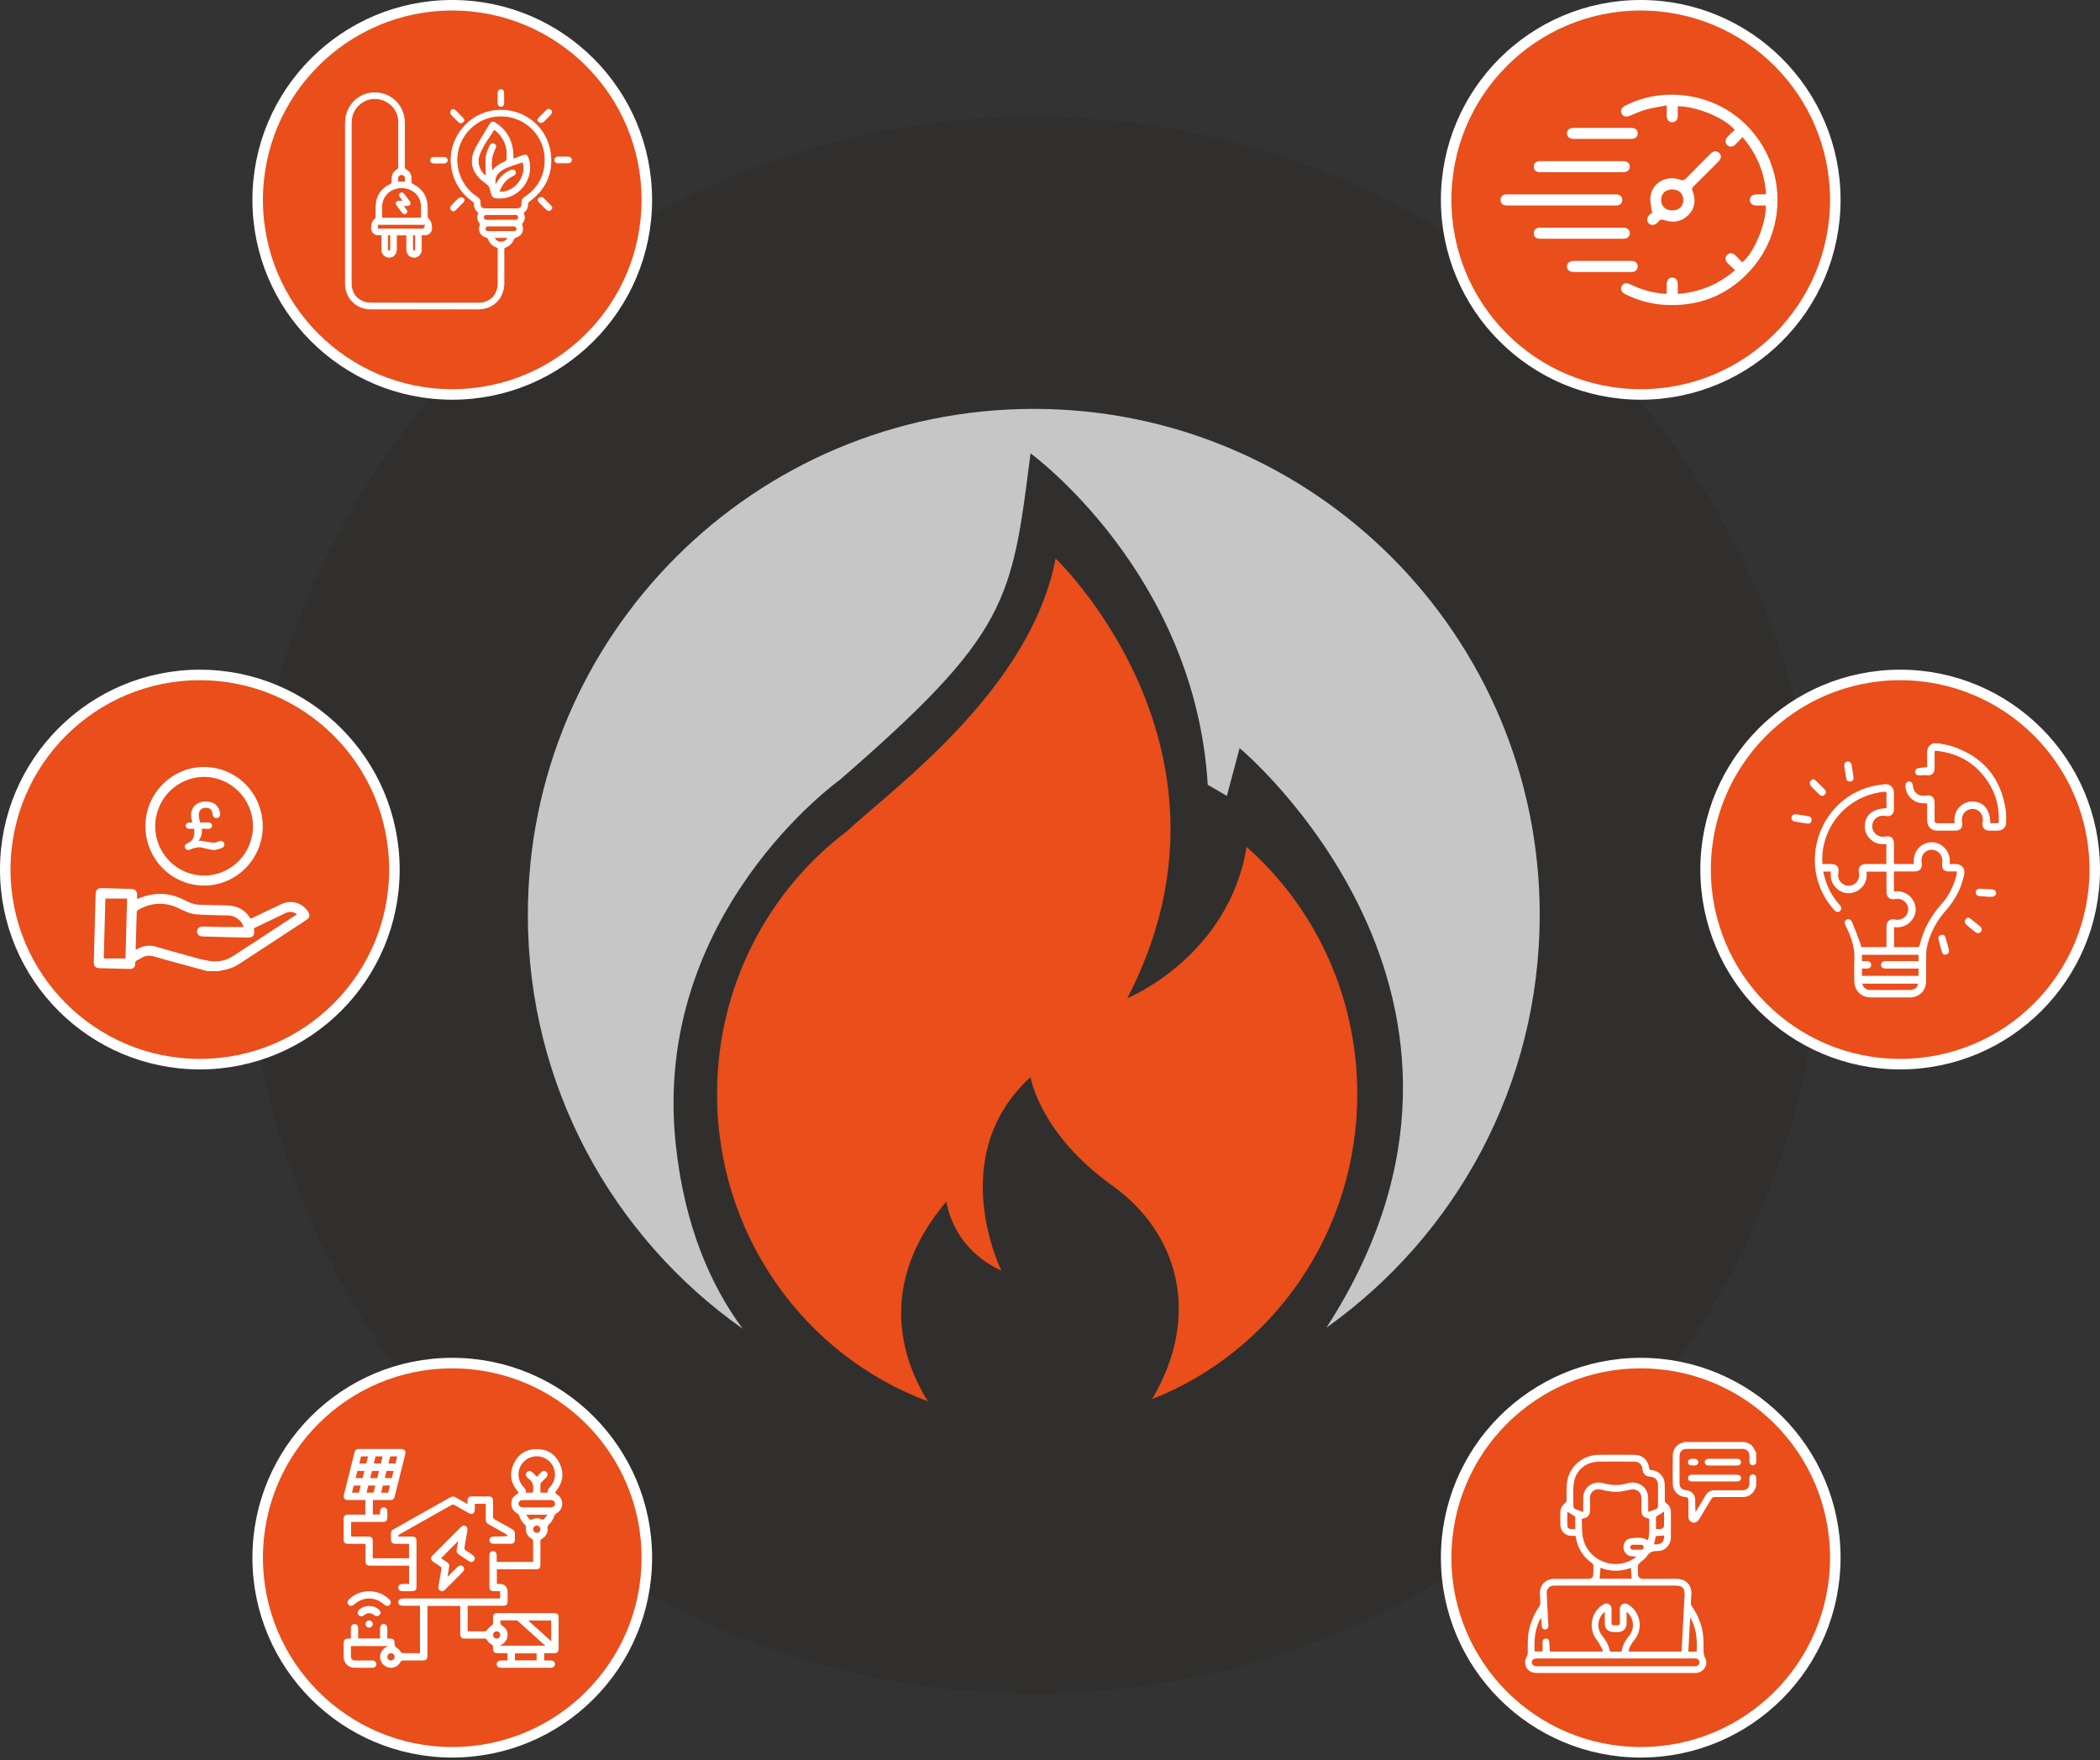 <?xml version="1.0" encoding="UTF-8"?>
<svg xmlns="http://www.w3.org/2000/svg" width="599" height="502" viewBox="0 0 599 502" fill="none">
  <rect x="0" y="0" width="599" height="502" fill="#333333" stroke="none"/>
  <path d="M519.75 258.132C519.75 333.848 482.312 400.845 424.952 441.595C388.219 467.667 343.336 483.002 294.87 483.002C246.404 483.002 202.1 467.86 165.502 442.087C107.737 401.385 70 334.167 70 258.132C70 133.94 170.678 33.262 294.87 33.262C419.062 33.262 519.759 133.94 519.759 258.132H519.75Z" fill="#302F2E"></path>
  <path d="M294.871 116.616C215.176 116.616 150.564 181.228 150.564 260.922C150.564 309.716 174.783 352.852 211.854 378.973C202.989 367.018 195.206 350.003 192.715 326.065C185.897 260.623 239.52 222.451 239.52 222.451C287.696 180.648 288.604 171.561 293.944 129.295C293.944 129.295 340.855 163.382 344.495 223.822L349.951 226.999L353.582 213.364C353.582 213.364 439.186 284.561 378.351 378.654C415.161 352.504 439.186 309.514 439.186 260.922C439.186 181.228 374.575 116.616 294.871 116.616Z" fill="#C6C6C6"></path>
  <path d="M355.581 241.542C350.406 272.993 321.542 284.706 321.542 284.706C332.435 263.723 335.09 244.178 333.42 227.057C331.45 206.692 323.368 189.745 315.787 177.896C308.197 166.048 301.1 159.288 301.1 159.288C293.944 196.552 255.28 224.402 241.635 237.013H241.655C219.145 253.979 204.535 281.259 204.535 312.024C204.535 352.321 229.584 386.64 264.647 399.647C257.897 388.832 249.438 366.873 269.967 342.645C269.967 342.645 271.329 355.826 285.649 362.412C285.649 362.412 269.291 329.696 293.944 307.206C293.944 307.206 296.552 323.332 317.226 338.106C335.931 351.461 342.922 374.849 328.621 399.039C362.853 385.587 387.148 351.703 387.148 312.024C387.148 283.866 374.914 258.624 355.581 241.542Z" fill="#E94E1B"></path>
  <circle cx="54" cy="54" r="55.5" transform="matrix(-1 0 0 1 183 3)" fill="#E94E1B" stroke="white" stroke-width="3"></circle>
  <path d="M108.878 66.988C108.449 66.988 108.138 66.999 107.826 66.986C106.97 66.954 106.285 66.449 106.052 65.692C105.801 64.874 106.061 63.052 106.808 62.582C107.151 62.367 107.218 62.129 107.225 61.768C107.249 60.381 107.165 58.974 107.378 57.616C107.748 55.269 109.162 53.602 111.296 52.584C111.716 52.384 111.869 52.174 111.823 51.739C111.79 51.429 111.809 51.112 111.819 50.798C111.854 49.726 112.35 48.939 113.264 48.377C113.462 48.255 113.684 47.969 113.686 47.759C113.708 43.37 113.741 38.979 113.682 34.589C113.636 31.068 110.664 28.218 107.066 28.118C103.578 28.02 100.497 30.803 100.234 34.293C100.209 34.605 100.191 34.92 100.191 35.232C100.189 50.373 100.191 65.515 100.185 80.654C100.185 83.077 101.167 84.921 103.39 85.939C104.136 86.28 105.031 86.428 105.859 86.432C116.048 86.465 126.237 86.463 136.428 86.447C139.79 86.442 142.054 84.129 142.063 80.766C142.071 77.586 142.057 74.405 142.073 71.225C142.075 70.811 141.983 70.601 141.558 70.452C140.44 70.055 139.712 69.239 139.264 68.146C139.183 67.948 138.948 67.736 138.741 67.679C137.065 67.213 136.361 65.857 136.947 64.201C137 64.049 136.993 63.794 136.9 63.686C136.122 62.778 136.08 61.793 136.563 60.707C135.659 60.02 135.254 59.105 135.283 57.971C135.288 57.791 135.056 57.557 134.877 57.43C131.436 55.002 129.415 51.696 128.788 47.546C127.694 40.308 132.781 33.143 140.003 31.707C148.293 30.059 156.131 35.65 157.046 44.05C157.643 49.54 155.548 53.986 151.11 57.294C150.723 57.581 150.483 57.829 150.504 58.361C150.543 59.35 150.011 60.097 149.267 60.721C149.763 61.818 149.693 62.82 148.882 63.734C148.796 63.832 148.84 64.103 148.899 64.266C149.457 65.818 148.718 67.223 147.139 67.667C146.898 67.734 146.626 67.982 146.526 68.213C146.071 69.281 145.355 70.076 144.256 70.452C143.816 70.601 143.748 70.834 143.75 71.235C143.762 74.393 143.767 77.551 143.754 80.71C143.74 84.112 141.854 86.833 138.808 87.772C138.05 88.004 137.227 88.13 136.435 88.131C126.224 88.156 116.012 88.156 105.799 88.142C101.606 88.135 98.522 85.02 98.52 80.815C98.515 65.539 98.513 50.263 98.52 34.987C98.522 30.565 101.816 26.88 106.087 26.484C110.516 26.072 114.407 29 115.246 33.401C115.366 34.033 115.385 34.693 115.387 35.34C115.399 39.371 115.399 43.404 115.385 47.435C115.385 47.917 115.463 48.236 115.95 48.493C116.828 48.956 117.225 49.779 117.283 50.759C117.304 51.093 117.316 51.432 117.288 51.766C117.256 52.171 117.386 52.381 117.781 52.575C120.427 53.883 121.803 56.035 121.891 58.99C121.919 59.93 121.869 60.872 121.914 61.811C121.926 62.064 122.096 62.382 122.298 62.542C122.995 63.099 123.301 64.879 123.052 65.676C122.804 66.47 122.122 66.962 121.221 66.988C120.913 66.997 120.603 66.988 120.207 66.988C120.207 67.691 120.207 68.333 120.207 68.977C120.207 69.716 120.223 70.456 120.202 71.195C120.166 72.48 119.238 73.42 118.06 73.387C116.894 73.354 116.016 72.423 115.998 71.171C115.985 70.029 115.995 68.886 115.995 67.744C115.995 67.524 115.995 67.303 115.995 67.036H113.097C113.097 68.409 113.107 69.747 113.093 71.087C113.081 72.189 112.539 72.989 111.649 73.277C110.268 73.723 108.918 72.729 108.885 71.214C108.859 70.05 108.88 68.884 108.878 67.72C108.878 67.501 108.878 67.283 108.878 66.988ZM142.91 59.526C144.32 59.526 145.73 59.526 147.143 59.526C148.477 59.526 148.899 59.143 148.846 57.805C148.815 57.03 149.121 56.6 149.751 56.181C153.283 53.831 155.239 50.495 155.456 46.273C155.856 38.51 149.264 32.354 141.537 33.165C136.316 33.713 131.965 37.53 130.692 42.679C129.437 47.757 131.565 53.259 135.963 56.111C136.721 56.602 137.036 57.116 136.981 58.008C136.916 59.064 137.422 59.52 138.477 59.526C139.955 59.532 141.432 59.526 142.912 59.526H142.91ZM120.195 62.205C120.195 60.994 120.245 59.851 120.185 58.714C120.049 56.13 118.297 54.16 115.771 53.676C113.014 53.147 110.455 54.372 109.374 56.736C108.563 58.508 108.973 60.369 108.876 62.207H120.195V62.205ZM142.953 61.189V61.192C141.565 61.192 140.177 61.184 138.789 61.198C138.274 61.203 137.904 61.471 137.919 62.012C137.935 62.551 138.321 62.787 138.834 62.789C141.565 62.792 144.294 62.796 147.025 62.783C147.625 62.78 147.99 62.35 147.878 61.836C147.764 61.322 147.377 61.191 146.915 61.191C145.594 61.189 144.274 61.191 142.953 61.191V61.189ZM142.912 66.026C144.052 66.026 145.193 66.031 146.333 66.026C147.055 66.023 147.458 65.735 147.415 65.229C147.361 64.593 146.92 64.464 146.366 64.468C144.062 64.478 141.76 64.476 139.456 64.468C138.908 64.468 138.455 64.574 138.417 65.229C138.386 65.756 138.751 66.021 139.49 66.024C140.63 66.031 141.772 66.024 142.912 66.024V66.026ZM107.685 64.004L107.657 65.244C107.879 65.275 108.103 65.328 108.325 65.332C109.264 65.342 110.204 65.335 111.142 65.335C114.34 65.335 117.538 65.337 120.736 65.33C120.972 65.33 121.207 64.256 121.443 64.216C121.43 64.146 121.416 64.075 121.4 64.004H107.686H107.685ZM113.495 51.899H115.587C115.535 51.184 115.871 50.387 115.091 49.936C114.819 49.777 114.316 49.767 114.041 49.915C113.245 50.339 113.531 51.139 113.495 51.899ZM140.926 67.753C141.422 68.661 142.107 69.077 143.006 69.036C143.835 68.998 144.472 68.594 144.864 67.753H140.926ZM110.578 67.014C110.578 68.462 110.566 69.841 110.595 71.219C110.598 71.376 110.832 71.529 110.96 71.684C111.11 71.55 111.385 71.419 111.389 71.281C111.42 69.864 111.408 68.445 111.408 67.014H110.578ZM118.532 66.985C118.196 67 117.962 67.012 117.688 67.024C117.688 68.45 117.674 69.809 117.705 71.166C117.708 71.341 117.955 71.51 118.089 71.682C118.235 71.52 118.507 71.362 118.511 71.198C118.545 69.821 118.53 68.443 118.53 66.983L118.532 66.985Z" fill="white" stroke="white" stroke-width="0.2"></path>
  <path d="M160.604 46.466C160.113 46.466 159.62 46.483 159.13 46.461C158.587 46.437 158.217 46.153 158.231 45.592C158.243 45.068 158.603 44.787 159.118 44.779C160.122 44.763 161.127 44.758 162.133 44.782C162.643 44.794 162.994 45.08 162.999 45.612C163.004 46.148 162.651 46.425 162.145 46.456C161.634 46.487 161.119 46.463 160.605 46.463C160.605 46.463 160.605 46.465 160.605 46.466H160.604Z" fill="white" stroke="white" stroke-width="0.2"></path>
  <path d="M153.369 34.235C153.543 33.948 153.633 33.712 153.793 33.545C154.459 32.852 155.143 32.179 155.825 31.501C156.21 31.117 156.636 31.024 157.071 31.403C157.469 31.749 157.442 32.231 156.992 32.692C156.307 33.397 155.632 34.116 154.891 34.759C154.678 34.945 154.223 34.991 153.936 34.909C153.708 34.843 153.564 34.481 153.369 34.232V34.235Z" fill="white" stroke="white" stroke-width="0.2"></path>
  <path d="M129.24 60.208C129.026 60.036 128.695 59.895 128.597 59.655C128.499 59.416 128.523 58.982 128.683 58.803C129.414 57.99 130.176 57.198 131.006 56.494C131.216 56.316 131.792 56.363 132.072 56.526C132.453 56.747 132.492 57.246 132.177 57.585C131.418 58.401 130.615 59.178 129.816 59.956C129.699 60.07 129.5 60.099 129.241 60.21L129.24 60.208Z" fill="white" stroke="white" stroke-width="0.2"></path>
  <path d="M132.355 34.362C132.188 34.571 132.056 34.888 131.835 34.969C131.584 35.062 131.155 35.056 130.979 34.9C130.153 34.154 129.347 33.376 128.629 32.53C128.46 32.331 128.538 31.743 128.715 31.475C128.956 31.106 129.442 31.108 129.777 31.425C130.571 32.175 131.338 32.954 132.095 33.741C132.221 33.872 132.249 34.096 132.357 34.362H132.355Z" fill="white" stroke="white" stroke-width="0.2"></path>
  <path d="M143.698 28.014C143.698 28.482 143.7 28.952 143.698 29.421C143.695 29.98 143.414 30.338 142.854 30.328C142.338 30.319 142.05 29.984 142.047 29.45C142.042 28.444 142.042 27.44 142.047 26.435C142.05 25.902 142.338 25.57 142.858 25.56C143.378 25.549 143.681 25.87 143.693 26.404C143.705 26.939 143.697 27.475 143.697 28.012H143.7L143.698 28.014Z" fill="white" stroke="white" stroke-width="0.2"></path>
  <path d="M157.444 59.364C157.294 59.553 157.165 59.87 156.944 59.956C156.695 60.053 156.261 60.058 156.088 59.903C155.26 59.159 154.475 58.363 153.71 57.55C153.395 57.215 153.411 56.736 153.788 56.49C154.048 56.321 154.609 56.23 154.79 56.386C155.66 57.148 156.452 58 157.258 58.833C157.354 58.933 157.361 59.117 157.444 59.364Z" fill="white" stroke="white" stroke-width="0.2"></path>
  <path d="M125.25 44.868C125.741 44.868 126.23 44.86 126.721 44.87C127.249 44.882 127.57 45.156 127.57 45.691C127.57 46.229 127.249 46.508 126.721 46.513C125.696 46.523 124.672 46.528 123.647 46.509C123.118 46.499 122.814 46.196 122.831 45.66C122.846 45.158 123.153 44.891 123.647 44.873C124.181 44.856 124.716 44.87 125.25 44.868Z" fill="white" stroke="white" stroke-width="0.2"></path>
  <path d="M146.382 45.374C147.316 45.026 148.22 44.716 149.101 44.353C149.945 44.005 150.338 44.153 150.637 45.013C152.747 51.077 147.576 57.373 141.235 56.429C140.912 56.381 140.495 56.056 140.369 55.756C140.063 55.019 139.923 54.215 139.668 53.454C139.579 53.187 139.398 52.915 139.184 52.732C138.439 52.093 137.597 51.558 136.904 50.869C134.678 48.653 134.111 46.018 135.31 43.117C135.859 41.784 136.65 40.546 137.378 39.294C138.163 37.944 139.01 36.628 139.82 35.292C140.149 34.751 140.593 34.626 141.18 34.992C144.02 36.766 145.718 39.313 146.214 42.626C146.341 43.48 146.324 44.356 146.382 45.376V45.374ZM140.355 48.846C141.392 47.461 142.718 46.673 144.178 46.063C144.362 45.986 144.529 45.663 144.557 45.438C144.958 42.042 143.861 39.232 141.215 37.045C141.135 36.98 141.025 36.955 140.934 36.912C140.45 37.654 139.987 38.366 139.524 39.077C139.059 39.79 138.539 40.472 138.141 41.219C137.586 42.261 137.004 43.311 136.646 44.427C135.918 46.698 136.989 49.343 138.716 50.228C138.664 48.727 138.53 47.126 138.576 45.529C138.62 44.084 139.145 42.733 139.816 41.453C140.063 40.985 140.469 40.814 140.943 41.03C141.433 41.254 141.504 41.693 141.325 42.17C141.247 42.378 141.128 42.571 141.039 42.776C140.188 44.682 139.959 46.659 140.355 48.846ZM149.16 46.166C147.591 46.7 146.048 47.16 144.562 47.761C143.77 48.081 143.007 48.565 142.356 49.123C141.333 49.998 140.961 51.589 141.382 52.705C141.614 52.333 141.824 51.966 142.062 51.616C142.973 50.27 144.152 49.237 145.657 48.596C146.284 48.329 146.763 48.457 146.97 48.941C147.168 49.404 146.951 49.826 146.37 50.106C146.25 50.165 146.122 50.211 146.003 50.272C144.114 51.231 143.028 52.832 142.336 54.787C146.885 55.045 150.386 50.356 149.158 46.166H149.16Z" fill="white" stroke="white" stroke-width="0.2"></path>
  <path d="M115.038 57.349C114.678 56.879 114.392 56.52 114.123 56.151C113.825 55.743 113.858 55.361 114.192 55.126C114.522 54.895 114.91 54.982 115.218 55.376C115.766 56.079 116.326 56.773 116.832 57.503C116.973 57.705 117.055 58.073 116.957 58.268C116.863 58.459 116.517 58.595 116.261 58.635C115.879 58.694 115.48 58.651 114.968 58.651C115.307 59.102 115.577 59.467 115.854 59.826C116.13 60.185 116.186 60.537 115.808 60.853C115.499 61.111 115.094 61.024 114.783 60.629C114.221 59.916 113.652 59.205 113.137 58.461C113.002 58.265 112.954 57.901 113.051 57.696C113.134 57.519 113.469 57.395 113.709 57.361C114.097 57.307 114.498 57.346 115.04 57.346L115.038 57.349Z" fill="white" stroke="white" stroke-width="0.2"></path>
  <circle cx="54" cy="54" r="55.5" transform="matrix(-1 0 0 1 111 194)" fill="#E94E1B" stroke="white" stroke-width="3"></circle>
  <path d="M59.16 276.724C56.304 275.95 53.446 275.184 50.592 274.401C48.425 273.806 46.258 273.216 44.108 272.567C42.731 272.151 41.454 272.234 40.226 273.004C39.94 273.183 39.639 273.341 39.333 273.482C38.7 273.773 38.207 274.073 38.286 274.964C38.348 275.675 37.785 276.117 37.043 276.103C34.115 276.042 31.189 275.968 28.262 275.873C27.398 275.845 26.98 275.356 27.003 274.441C27.101 270.479 27.213 266.516 27.322 262.554C27.39 260.049 27.468 257.545 27.532 255.039C27.561 253.932 27.986 253.519 29.068 253.551C31.792 253.63 34.517 253.7 37.241 253.768C38.499 253.8 38.885 254.204 38.856 255.477C38.846 255.899 38.855 256.321 38.855 256.763C39.776 256.429 40.641 256.062 41.538 255.8C45.344 254.688 49.013 255.094 52.52 256.931C53.79 257.597 55.081 258.177 56.523 258.257C58.074 258.345 59.629 258.358 61.183 258.407C62.758 258.456 64.347 258.403 65.907 258.586C68.312 258.869 70.121 260.18 71.384 262.337C71.605 262.243 71.827 262.159 72.041 262.057C74.846 260.718 77.638 259.355 80.455 258.044C83.024 256.849 85.993 257.694 87.577 260.014C88.248 260.996 88.141 261.589 87.166 262.227C80.764 266.417 74.356 270.601 67.959 274.8C66.415 275.814 64.698 276.286 62.912 276.584C62.741 276.613 62.576 276.676 62.408 276.724H59.165H59.16ZM38.459 271.301C38.835 271.105 39.117 270.97 39.387 270.817C41.004 269.91 42.692 269.74 44.469 270.256C46.863 270.95 49.257 271.641 51.662 272.292C54.282 273.002 56.889 273.825 59.552 274.299C61.964 274.728 64.401 274.296 66.502 272.947C72.56 269.056 78.563 265.079 84.588 261.134C84.766 261.018 84.933 260.881 85.149 260.721C83.892 259.729 82.604 259.591 81.243 260.236C78.334 261.612 75.435 263.01 72.533 264.401C72.397 264.466 72.273 264.555 72.155 264.627C72.194 264.895 72.238 265.118 72.255 265.344C72.358 266.78 71.968 267.192 70.541 267.157C68.47 267.108 66.399 267.059 64.327 267.007C62.144 266.953 59.959 266.907 57.777 266.829C56.921 266.799 56.428 266.289 56.469 265.585C56.51 264.879 57.051 264.465 57.906 264.489C59.64 264.539 61.372 264.617 63.106 264.637C65.332 264.663 67.559 264.643 69.767 264.643C69.497 262.694 67.453 260.92 65.248 260.858C63.177 260.8 61.106 260.76 59.035 260.691C57.933 260.655 56.829 260.613 55.733 260.504C53.998 260.331 52.502 259.471 50.948 258.754C46.947 256.911 43.01 257.107 39.204 259.356C38.973 259.493 38.758 259.867 38.748 260.139C38.63 263.393 38.55 266.65 38.464 269.906C38.452 270.335 38.462 270.765 38.462 271.3L38.459 271.301ZM29.814 256.031C29.656 261.83 29.497 267.664 29.336 273.612H36.035C36.192 267.796 36.35 261.965 36.509 256.031H29.814Z" fill="white" stroke="white" stroke-width="0.5"></path>
  <path d="M58.179 252.319C48.997 252.27 41.678 244.771 41.731 235.467C41.782 226.381 49.276 218.927 58.281 219.001C67.458 219.075 74.749 226.542 74.695 235.805C74.641 244.911 67.186 252.365 58.179 252.317V252.319ZM58.224 249.968C66.053 249.96 72.399 243.554 72.402 235.658C72.405 227.761 66.057 221.343 58.236 221.336C50.385 221.329 44.002 227.769 44.02 235.683C44.037 243.577 50.398 249.975 58.223 249.968H58.224Z" fill="white" stroke="white" stroke-width="0.5"></path>
  <path d="M59.147 228.842C59.347 228.876 59.55 228.909 59.75 228.945C61.158 229.193 62.184 230.2 62.469 231.618C62.511 231.834 62.547 232.056 62.547 232.274C62.547 232.712 62.221 233.036 61.763 233.085C61.394 233.124 61.011 232.836 60.926 232.439C60.865 232.155 60.838 231.864 60.769 231.583C60.573 230.776 60.049 230.312 59.246 230.178C58.678 230.083 58.115 230.099 57.591 230.381C56.943 230.731 56.576 231.29 56.467 232.015C56.376 232.619 56.499 233.209 56.63 233.792C56.701 234.104 56.797 234.41 56.877 234.721C56.899 234.807 56.935 234.843 57.033 234.843C57.889 234.839 58.742 234.84 59.598 234.84C59.959 234.84 60.244 235.112 60.251 235.469C60.257 235.821 59.959 236.119 59.599 236.12C58.856 236.122 58.113 236.122 57.369 236.123C57.326 236.123 57.284 236.123 57.232 236.123C57.57 237.698 57.158 239.022 55.943 240.081C55.954 240.089 55.964 240.097 55.975 240.104C56.151 240.09 56.327 240.08 56.502 240.058C57.081 239.985 57.649 240.074 58.216 240.178C58.962 240.313 59.706 240.464 60.458 240.571C61.055 240.656 61.636 240.523 62.196 240.307C62.379 240.237 62.556 240.143 62.742 240.084C63.138 239.959 63.563 240.179 63.703 240.567C63.848 240.967 63.66 241.428 63.267 241.583C62.681 241.815 62.089 242.027 61.462 242.13C60.925 242.219 60.406 242.158 59.884 242.029C59.073 241.831 58.257 241.648 57.444 241.458C56.965 241.346 56.488 241.4 56.013 241.479C55.311 241.597 54.636 241.812 53.998 242.126C53.627 242.309 53.123 242.073 52.985 241.669C52.887 241.381 52.961 241.111 53.218 240.924C53.367 240.816 53.533 240.728 53.7 240.654C54.706 240.212 55.351 239.465 55.584 238.374C55.735 237.672 55.734 236.97 55.587 236.267C55.577 236.221 55.564 236.175 55.551 236.12C55.016 236.12 54.484 236.12 53.952 236.12C53.866 236.12 53.779 236.112 53.697 236.093C53.386 236.021 53.181 235.72 53.218 235.402C53.255 235.089 53.519 234.843 53.829 234.84C54.229 234.837 54.628 234.84 55.028 234.84C55.075 234.84 55.121 234.84 55.186 234.84C55.136 234.649 55.09 234.47 55.04 234.293C54.881 233.724 54.759 233.147 54.75 232.554C54.731 231.268 55.264 230.021 56.526 229.347C57.042 229.072 57.591 228.921 58.17 228.869C58.203 228.866 58.236 228.852 58.267 228.843C58.559 228.843 58.852 228.843 59.144 228.843L59.147 228.842Z" fill="white" stroke="white" stroke-width="0.5"></path>
  <circle cx="468" cy="57" r="55.5" fill="#E94E1B" stroke="white" stroke-width="3"></circle>
  <g clip-path="url(#clip0_556_204)">
    <path d="M475.402 83.771C475.402 82.833 475.392 81.92 475.405 81.006C475.424 79.858 476.054 79.147 477.018 79.171C477.947 79.192 478.541 79.876 478.562 80.977C478.578 81.891 478.564 82.807 478.564 83.816C484.777 83.369 490.125 81.159 494.907 77.051C494.155 76.346 493.44 75.72 492.777 75.047C492.017 74.273 491.991 73.338 492.648 72.686C493.302 72.034 494.231 72.071 495.01 72.829C495.67 73.471 496.29 74.154 496.918 74.809C500.209 72.417 503.915 63.519 503.67 58.605C502.764 58.605 501.851 58.618 500.938 58.603C499.837 58.584 499.151 57.993 499.125 57.069C499.096 56.107 499.808 55.468 500.948 55.445C501.804 55.429 502.659 55.429 503.516 55.418C503.545 55.418 503.572 55.387 503.741 55.289C503.334 49.219 501.12 43.864 497.026 39.096C496.295 39.869 495.664 40.587 494.978 41.25C494.208 41.995 493.257 42.002 492.616 41.329C492.001 40.685 492.041 39.787 492.735 39.035C493.07 38.673 493.421 38.325 493.783 37.986C494.118 37.672 494.477 37.379 494.812 37.089C492.099 33.696 484.205 30.395 478.567 30.287C478.567 31.188 478.575 32.09 478.567 32.996C478.551 34.161 477.952 34.871 476.997 34.876C476.039 34.884 475.426 34.174 475.41 33.015C475.397 32.13 475.41 31.246 475.41 30.071C473.383 30.461 471.438 30.72 469.564 31.23C467.989 31.66 466.484 32.357 464.969 32.988C463.829 33.464 462.963 33.281 462.536 32.365C462.129 31.496 462.501 30.696 463.562 30.147C474.188 24.65 488.066 26.506 497.013 34.623C509.51 45.958 510.45 65.167 498.937 77.481C492.368 84.51 484.102 87.57 474.489 86.921C470.667 86.662 467.057 85.614 463.628 83.921C462.504 83.367 462.113 82.546 462.552 81.653C462.998 80.747 463.858 80.531 464.996 81.085C468.076 82.585 471.304 83.53 474.727 83.776C474.917 83.789 475.112 83.776 475.413 83.776L475.402 83.771Z" fill="white"></path>
    <path d="M471.134 60.263C470.999 58.851 470.603 57.404 470.777 56.028C471.276 52.107 475.298 49.866 479.199 51.254C480.002 51.54 480.429 51.371 480.97 50.819C483.293 48.442 485.658 46.106 488.007 43.756C488.637 43.122 489.355 42.924 490.139 43.42C490.807 43.843 491.008 44.514 490.744 45.232C490.604 45.612 490.284 45.945 489.989 46.243C487.671 48.58 485.349 50.908 483.008 53.224C482.641 53.589 482.527 53.858 482.744 54.397C483.752 56.889 483.557 59.297 481.649 61.272C479.732 63.258 477.304 63.638 474.734 62.774C473.984 62.524 473.506 62.582 473.055 63.192C472.939 63.347 472.786 63.479 472.638 63.611C471.846 64.332 470.914 64.364 470.27 63.696C469.656 63.057 469.685 62.143 470.376 61.401C470.711 61.042 471.102 60.736 471.466 60.403C471.355 60.356 471.244 60.308 471.134 60.263ZM476.961 60.007C478.896 60.015 480.142 58.846 480.142 57.021C480.142 55.233 478.927 54.061 477.054 54.037C475.103 54.014 473.844 55.157 473.823 56.974C473.802 58.798 475.045 60.002 476.961 60.01V60.007Z" fill="white"></path>
    <path d="M445.369 58.603C440.331 58.603 435.292 58.603 430.254 58.603C429.958 58.603 429.655 58.632 429.367 58.579C428.517 58.418 428 57.895 428 57.021C428 56.147 428.512 55.622 429.362 55.463C429.65 55.411 429.953 55.44 430.249 55.44C440.326 55.44 450.403 55.44 460.479 55.44C460.775 55.44 461.079 55.411 461.366 55.463C462.219 55.622 462.731 56.145 462.733 57.019C462.733 57.892 462.219 58.415 461.369 58.576C461.081 58.629 460.778 58.6 460.482 58.6C455.444 58.6 450.405 58.6 445.367 58.6L445.369 58.603Z" fill="white"></path>
    <path d="M451.128 49.113C447.314 49.113 443.497 49.113 439.684 49.113C439.388 49.113 439.082 49.142 438.799 49.081C437.957 48.897 437.464 48.358 437.485 47.484C437.506 46.658 438 46.161 438.797 45.982C438.987 45.939 439.19 45.953 439.385 45.953C447.245 45.953 455.105 45.95 462.965 45.953C464.171 45.953 464.926 46.61 464.892 47.579C464.857 48.516 464.132 49.108 462.968 49.111C459.022 49.118 455.076 49.113 451.128 49.113Z" fill="white"></path>
    <path d="M451.211 68.092C447.363 68.092 443.515 68.092 439.669 68.092C439.374 68.092 439.068 68.121 438.785 68.058C437.988 67.881 437.5 67.371 437.487 66.545C437.473 65.671 437.972 65.14 438.817 64.961C439.07 64.908 439.342 64.932 439.603 64.932C447.331 64.932 455.059 64.932 462.787 64.932C462.951 64.932 463.117 64.926 463.281 64.937C464.212 65.003 464.875 65.637 464.893 66.479C464.914 67.353 464.225 68.061 463.246 68.084C461.832 68.116 460.42 68.095 459.005 68.095C456.408 68.095 453.808 68.095 451.211 68.095V68.092Z" fill="white"></path>
    <path d="M457.032 39.621C454.337 39.621 451.642 39.626 448.947 39.621C447.694 39.618 446.976 39.048 446.957 38.069C446.939 37.055 447.678 36.461 448.99 36.461C454.379 36.458 459.771 36.458 465.161 36.461C466.446 36.461 467.119 37.002 467.135 38.01C467.151 39.059 466.459 39.618 465.118 39.618C462.424 39.624 459.729 39.618 457.034 39.618L457.032 39.621Z" fill="white"></path>
    <path d="M457.067 77.582C454.372 77.582 451.677 77.584 448.983 77.582C447.676 77.582 446.934 76.98 446.956 75.966C446.977 74.986 447.695 74.421 448.953 74.421C454.409 74.418 459.864 74.416 465.323 74.421C466.486 74.421 467.154 75.041 467.133 76.032C467.115 76.98 466.463 77.547 465.352 77.579C465.154 77.584 464.958 77.579 464.76 77.579C462.198 77.579 459.632 77.579 457.069 77.579L457.067 77.582Z" fill="white"></path>
  </g>
  <circle cx="542" cy="248" r="55.5" fill="#E94E1B" stroke="white" stroke-width="3"></circle>
  <path d="M552.955 212C554.217 212.272 555.512 212.437 556.732 212.832C565.494 215.678 570.634 221.669 572.073 230.773C572.274 232.042 572.236 233.359 572.219 234.652C572.202 235.927 571.226 236.857 569.951 236.901C569.079 236.931 568.206 236.923 567.334 236.905C565.999 236.874 565.242 235.895 565.515 234.573C566.016 232.141 564.06 230.185 561.776 230.828C560.268 231.254 559.353 232.778 559.66 234.357C559.985 236.025 559.274 236.905 557.598 236.908C555.947 236.91 554.296 236.916 552.645 236.908C550.826 236.899 549.706 235.764 549.701 233.935C549.695 232.336 549.701 230.734 549.701 229.155C548.957 229.104 548.25 229.128 547.573 228.996C545.306 228.553 543.63 226.571 543.505 224.26C543.462 223.455 543.844 222.937 544.506 222.901C545.145 222.867 545.542 223.286 545.618 224.081C545.818 226.138 547.39 227.299 549.43 226.895C550.877 226.609 551.815 227.381 551.821 228.879C551.826 230.53 551.821 232.18 551.824 233.831C551.826 234.626 551.983 234.783 552.778 234.786C554.332 234.792 555.887 234.786 557.53 234.786C557.294 232.791 557.785 231.068 559.347 229.767C560.369 228.916 561.566 228.523 562.888 228.595C565.921 228.757 567.659 230.964 567.723 234.785C568.395 234.785 569.07 234.79 569.743 234.783C570.244 234.777 570.114 234.376 570.123 234.104C570.265 230.176 569.32 226.518 567.2 223.216C563.746 217.84 558.801 214.831 552.441 214.156C552.278 214.139 552.114 214.154 551.859 214.154C551.847 214.407 551.826 214.655 551.824 214.901C551.821 216.34 551.834 217.779 551.819 219.217C551.806 220.571 550.864 221.301 549.529 221.112C548.914 221.025 548.269 221.079 547.647 221.153C546.993 221.229 546.456 220.977 546.31 220.416C546.157 219.827 546.435 219.254 547.083 219.115C547.9 218.939 548.746 218.891 549.699 218.772V216.478C549.699 215.983 549.739 215.484 549.691 214.994C549.559 213.585 550.073 212.567 551.399 212.004C551.917 212.004 552.437 212.004 552.955 212.004V212Z" fill="white"></path>
  <path d="M530.892 270.105H538.061C538.074 269.839 538.095 269.591 538.095 269.343C538.099 267.645 538.091 265.947 538.099 264.249C538.105 262.707 539.035 261.949 540.527 262.255C542.26 262.613 543.85 261.614 544.23 259.933C544.582 258.369 543.521 256.76 541.851 256.395C541.475 256.313 541.051 256.332 540.669 256.41C539.08 256.731 538.101 255.948 538.099 254.312C538.097 252.427 538.099 250.54 538.099 248.597H532.393C532.63 250.464 532.168 252.081 530.776 253.361C529.801 254.26 528.641 254.738 527.312 254.738C525.704 254.738 524.39 254.086 523.371 252.849C522.355 251.618 522.03 250.184 522.245 248.582H520.035C520.286 249.515 520.487 250.405 520.768 251.27C521.574 253.745 522.864 255.95 524.581 257.906C524.721 258.064 524.87 258.22 524.991 258.392C525.339 258.885 525.309 259.369 524.887 259.799C524.481 260.211 523.878 260.209 523.426 259.78C523.102 259.473 522.813 259.125 522.529 258.779C512.211 246.281 519.17 227.025 535.09 224.014C535.922 223.857 536.766 223.75 537.609 223.664C539.045 223.517 540.194 224.546 540.213 225.998C540.234 227.602 540.225 229.206 540.217 230.811C540.209 232.252 539.266 233.003 537.844 232.719C536.102 232.371 534.544 233.266 534.137 234.845C533.573 237.035 535.427 238.998 537.67 238.589C539.411 238.272 540.219 238.939 540.221 240.696C540.221 242.578 540.221 244.458 540.221 246.417H545.919C545.476 242.306 548.476 240.148 551.157 240.22C554.161 240.299 556.638 243.198 556.08 246.417C556.647 246.417 557.196 246.415 557.744 246.417C559.599 246.426 560.613 247.686 560.239 249.488C559.425 253.39 557.619 256.771 554.977 259.742C552.311 262.739 550.507 266.2 549.635 270.124C549.493 270.762 549.421 271.427 549.416 272.082C549.391 274.629 549.412 277.176 549.404 279.724C549.397 282.57 547.496 284.473 544.656 284.476C541 284.482 537.343 284.482 533.687 284.476C530.841 284.473 528.94 282.581 528.923 279.733C528.912 277.681 528.846 275.626 528.938 273.578C529.088 270.285 528.063 267.316 526.658 264.428C526.586 264.281 526.504 264.137 526.429 263.989C526.018 263.203 526.126 262.586 526.731 262.276C527.321 261.972 527.961 262.204 528.299 263.021C529.108 264.973 529.844 266.955 530.593 268.931C530.733 269.3 530.793 269.701 530.894 270.105H530.892ZM538.097 230.51C538.097 229.098 538.078 227.732 538.107 226.369C538.118 225.83 537.914 225.76 537.43 225.809C529.301 226.63 522.654 232.18 520.462 240.006C519.882 242.082 519.662 244.197 519.838 246.417C520.71 246.417 521.529 246.415 522.349 246.417C523.915 246.423 524.67 247.345 524.384 248.887C524.205 249.859 524.335 250.765 525.01 251.538C525.943 252.609 527.44 252.919 528.672 252.296C529.884 251.684 530.531 250.286 530.241 248.896C529.927 247.379 530.708 246.424 532.267 246.419C533.044 246.417 533.823 246.419 534.6 246.419C535.746 246.419 536.894 246.419 538.057 246.419V240.713C536.469 240.897 535.018 240.632 533.791 239.601C532.543 238.555 531.89 237.201 531.909 235.577C531.943 232.455 534.148 230.641 538.095 230.51H538.097ZM540.251 270.13C542.587 270.13 544.867 270.138 547.15 270.109C547.29 270.109 547.511 269.835 547.551 269.657C548.546 265.177 550.698 261.317 553.737 257.911C555.83 255.566 557.226 252.839 557.996 249.794C558.09 249.416 558.143 249.029 558.234 248.537C557.311 248.537 556.492 248.537 555.673 248.537C554.979 248.537 554.35 248.272 554.125 247.631C553.934 247.092 553.926 246.443 554 245.865C554.189 244.354 553.311 242.918 551.836 242.478C550.382 242.045 548.78 242.776 548.266 244.233C548.06 244.819 548.043 245.528 548.135 246.154C548.345 247.588 547.644 248.524 546.201 248.539C545.187 248.55 544.173 248.541 543.16 248.541C542.201 248.541 541.242 248.541 540.223 248.541C540.223 249.569 540.223 250.507 540.223 251.445C540.223 252.383 540.223 253.318 540.223 254.263C543.876 253.724 546.344 256.512 546.431 259.212C546.526 262.093 543.854 264.943 540.253 264.432V270.13H540.251ZM547.241 272.307H531.098V274.126C531.599 274.126 532.044 274.12 532.488 274.126C533.292 274.139 533.723 274.5 533.734 275.159C533.746 275.832 533.282 276.231 532.456 276.246C531.998 276.255 531.539 276.246 531.094 276.246V278.315H547.239V276.246C546.543 276.246 545.889 276.246 545.232 276.246C542.757 276.246 540.279 276.254 537.804 276.242C536.915 276.238 536.363 275.65 536.561 274.932C536.732 274.315 537.189 274.115 537.804 274.117C540.705 274.128 543.606 274.122 546.507 274.12C546.755 274.12 547.001 274.12 547.241 274.12V272.301V272.307ZM531.192 280.535C531.44 281.668 532.28 282.336 533.49 282.349C534.952 282.366 536.416 282.354 537.878 282.354C540.189 282.354 542.502 282.364 544.813 282.351C546.076 282.343 547.02 281.573 547.088 280.535H531.192Z" fill="white"></path>
  <path d="M555.935 270.994C555.935 271.736 555.656 272.112 555.113 272.246C554.591 272.375 554.11 272.174 553.959 271.681C553.554 270.359 553.193 269.022 552.902 267.671C552.796 267.176 553.138 266.767 553.668 266.643C554.177 266.523 554.683 266.658 554.846 267.165C555.27 268.479 555.606 269.822 555.935 270.994Z" fill="white"></path>
  <path d="M566.503 255.676C565.915 255.648 565.325 255.629 564.737 255.591C563.969 255.542 563.532 255.114 563.564 254.462C563.594 253.843 564.048 253.452 564.78 253.475C565.936 253.512 567.089 253.567 568.243 253.647C568.946 253.696 569.393 254.176 569.359 254.772C569.323 255.377 568.848 255.759 568.128 255.759C567.585 255.759 567.044 255.759 566.501 255.759C566.501 255.731 566.501 255.702 566.501 255.674L566.503 255.676Z" fill="white"></path>
  <path d="M526.045 218.48C526.034 217.682 526.369 217.249 526.951 217.191C527.592 217.126 528.01 217.452 528.124 218.057C528.352 219.278 528.542 220.508 528.712 221.739C528.793 222.327 528.383 222.836 527.832 222.904C527.235 222.979 526.771 222.72 526.656 222.144C526.403 220.88 526.229 219.6 526.045 218.48Z" fill="white"></path>
  <path d="M512.365 232.234C513.454 232.411 514.716 232.585 515.964 232.837C516.548 232.954 516.815 233.421 516.718 234.017C516.622 234.622 516.191 234.957 515.616 234.889C514.354 234.739 513.097 234.526 511.847 234.291C511.223 234.174 510.924 233.676 511.017 233.09C511.105 232.517 511.531 232.205 512.363 232.235L512.365 232.234Z" fill="white"></path>
  <path d="M517.133 222.172C517.504 222.392 517.797 222.499 518.005 222.698C518.82 223.479 519.616 224.279 520.403 225.088C520.913 225.616 520.928 226.202 520.486 226.652C520.043 227.103 519.446 227.095 518.922 226.588C518.094 225.786 517.246 224.998 516.499 224.126C516.263 223.852 516.185 223.29 516.284 222.927C516.365 222.632 516.815 222.437 517.135 222.17L517.133 222.172Z" fill="white"></path>
  <path d="M561.32 261.642C561.7 261.837 561.971 261.928 562.182 262.094C563.033 262.76 563.873 263.441 564.701 264.133C565.341 264.666 565.433 265.266 564.989 265.776C564.575 266.251 563.964 266.26 563.361 265.776C562.481 265.071 561.573 264.392 560.764 263.613C560.511 263.367 560.384 262.796 560.475 262.444C560.556 262.128 561.015 261.913 561.318 261.644L561.32 261.642Z" fill="white"></path>
  <circle cx="468" cy="444.262" r="55.5" fill="#E94E1B" stroke="white" stroke-width="3"></circle>
  <path d="M500.937 417.314C500.586 417.705 500.22 418.071 499.625 417.832C499.035 417.595 498.987 417.091 499.002 416.549C499.016 416.078 499.016 415.605 499.002 415.133C498.971 414.053 498.285 413.329 497.208 413.235C497.038 413.219 496.866 413.226 496.694 413.226C491.587 413.226 486.481 413.226 481.374 413.226C479.743 413.226 479.067 413.902 479.066 415.532C479.064 417.958 479.062 420.381 479.066 422.806C479.067 424.282 479.644 424.908 481.114 425.048C482.519 425.182 483.507 426.269 483.531 427.743C483.548 428.89 483.534 430.037 483.663 431.221C484.241 430.256 484.821 429.291 485.399 428.328C485.763 427.72 486.142 427.124 486.491 426.508C487.065 425.497 487.925 425.029 489.083 425.036C491.658 425.048 494.233 425.041 496.808 425.039C498.314 425.039 499.001 424.348 499.006 422.836C499.006 422.492 499.02 422.148 499.002 421.805C498.975 421.248 499.081 420.749 499.671 420.557C500.261 420.366 500.654 420.686 500.936 421.176V423.88C500.702 424.378 500.533 424.922 500.224 425.368C499.477 426.441 498.409 426.967 497.095 426.969C494.479 426.971 491.863 426.983 489.246 426.959C488.682 426.953 488.34 427.146 488.056 427.629C486.93 429.551 485.779 431.46 484.623 433.362C484.059 434.289 483.063 434.533 482.267 433.966C481.794 433.629 481.598 433.157 481.599 432.579C481.608 431.057 481.604 429.535 481.599 428.013C481.598 427.203 481.434 427.027 480.657 426.964C478.692 426.804 477.181 425.271 477.146 423.273C477.1 420.508 477.1 417.741 477.146 414.977C477.177 413.169 478.393 411.797 480.172 411.38C480.27 411.358 480.363 411.301 480.457 411.262H497.585C498.436 411.52 499.333 411.748 499.886 412.5C500.304 413.066 500.59 413.732 500.934 414.353V417.314H500.937Z" fill="white"></path>
  <path d="M449.388 438.044C449.025 438.044 448.662 438.047 448.299 438.044C446.478 438.022 445.143 436.771 445.081 434.969C445.04 433.725 445.05 432.48 445.081 431.236C445.108 430.163 445.587 429.317 446.457 428.667C446.651 428.522 446.816 428.207 446.825 427.963C446.889 426.25 446.742 424.513 446.971 422.824C447.592 418.228 451.374 414.98 456.025 414.931C459.395 414.894 462.764 414.908 466.134 414.929C468.507 414.943 470.143 416.424 470.418 418.775C470.461 419.141 470.608 419.22 470.941 419.248C473.148 419.428 474.722 420.997 474.832 423.218C474.908 424.759 474.868 426.307 474.856 427.851C474.853 428.245 474.942 428.505 475.298 428.749C476.189 429.36 476.609 430.249 476.607 431.334C476.605 433.717 476.621 436.099 476.602 438.479C476.583 440.64 474.954 442.413 472.797 442.36C471.399 442.325 470.477 442.679 469.703 443.885C469.201 444.666 468.292 445.179 467.596 445.843C467.407 446.021 467.228 446.305 467.211 446.551C467.161 447.277 467.183 448.01 467.195 448.739C467.214 449.838 467.675 450.292 468.743 450.292C471.877 450.292 475.009 450.289 478.143 450.292C480.986 450.296 482.644 452.097 482.438 454.931C482.378 455.745 482.326 456.558 482.314 457.374C482.31 457.607 482.405 457.879 482.543 458.072C484.811 461.244 485.94 464.775 485.919 468.674C485.916 469.297 485.921 469.919 485.919 470.54C485.916 471.349 485.978 472.09 486.385 472.871C487.376 474.768 485.988 476.968 483.8 477.147C483.63 477.16 483.456 477.155 483.286 477.155C468.327 477.155 453.368 477.155 438.409 477.155C436.627 477.155 435.425 476.282 435.072 474.735C434.886 473.918 435.072 473.173 435.482 472.451C435.64 472.172 435.757 471.827 435.76 471.51C435.796 469.111 435.66 466.706 436.261 464.341C436.821 462.133 437.742 460.105 439.03 458.228C439.24 457.924 439.353 457.492 439.357 457.119C439.365 456.219 439.259 455.32 439.241 454.42C439.197 452.033 440.874 450.315 443.296 450.299C446.558 450.278 449.82 450.294 453.082 450.294C453.911 450.294 454.383 449.943 454.45 449.117C454.525 448.201 454.501 447.274 454.488 446.353C454.486 446.199 454.345 445.992 454.209 445.899C451.526 444.064 449.979 441.522 449.472 438.33C449.458 438.247 449.424 438.17 449.388 438.047V438.044ZM439.596 461.314C437.804 464.326 437.549 467.628 437.743 471.003H440C440 470.043 439.993 469.145 440.003 468.249C440.01 467.687 440.344 467.36 440.872 467.308C441.378 467.258 441.741 467.53 441.864 468.036C441.93 468.302 441.932 468.586 441.95 468.865C441.997 469.584 442.036 470.305 442.079 471.018H457.181C457.138 470.8 457.147 470.614 457.069 470.475C456.576 469.584 456.165 468.622 455.537 467.835C452.983 464.625 453.714 459.892 457.157 457.697C457.721 457.337 458.291 457.177 458.91 457.511C459.512 457.834 459.682 458.388 459.679 459.03C459.673 459.995 459.67 460.961 459.679 461.926C459.694 463.806 459.45 463.495 461.344 463.543C461.885 463.557 462.057 463.338 462.049 462.819C462.026 461.489 462.025 460.158 462.049 458.829C462.069 457.618 463.211 456.968 464.278 457.54C464.484 457.652 464.682 457.783 464.873 457.922C468.139 460.298 468.666 464.843 466.022 467.972C465.274 468.858 464.713 469.816 464.517 471.022H479.636C479.653 470.74 479.672 470.489 479.686 470.237C479.959 465.139 480.221 460.041 480.508 454.945C480.618 452.996 479.921 452.226 477.955 452.226C466.562 452.226 455.169 452.226 443.775 452.226C443.517 452.226 443.258 452.213 443.003 452.241C441.907 452.36 441.166 453.175 441.171 454.274C441.175 454.852 441.216 455.432 441.249 456.01C441.388 458.536 441.534 461.063 441.665 463.591C441.699 464.255 441.345 464.678 440.784 464.721C440.179 464.768 439.795 464.396 439.744 463.689C439.687 462.898 439.644 462.107 439.596 461.314ZM470.437 433.166C468.587 432.74 468.201 432.244 468.201 430.385C468.201 429.334 468.222 428.281 468.198 427.23C468.162 425.718 467.155 424.752 465.644 424.781C465.222 424.79 464.801 424.905 464.381 424.986C463.645 425.127 462.917 425.321 462.176 425.417C460.358 425.655 458.598 425.331 456.839 424.872C454.826 424.346 453.404 425.648 453.507 427.466C453.573 428.622 453.538 429.783 453.518 430.94C453.497 432.1 452.805 432.875 451.675 433.061C451.553 433.082 451.433 433.118 451.199 433.173C451.276 434.891 451.177 436.63 451.464 438.302C452.413 443.81 458.086 447.248 463.456 445.689C464.648 445.344 465.75 444.829 466.813 443.969C466.213 443.928 465.742 443.926 465.282 443.858C464.066 443.675 463.151 442.654 463.081 441.439C463.009 440.194 463.808 438.89 465.019 438.765C466.688 438.593 468.437 438.242 470.038 439.332C470.678 437.301 470.32 435.234 470.437 433.166ZM451.586 431.214C451.586 429.92 451.577 428.787 451.589 427.655C451.595 427.186 451.589 426.702 451.686 426.248C452.24 423.684 454.728 422.258 457.472 423.04C459.775 423.697 462.025 423.715 464.307 423.016C465.246 422.729 466.216 422.751 467.161 423.063C468.977 423.663 470.1 425.252 470.129 427.289C470.148 428.551 470.133 429.814 470.133 431.19C470.886 430.932 471.545 430.701 472.209 430.479C472.704 430.314 472.93 429.967 472.93 429.459C472.93 427.442 472.957 425.424 472.918 423.409C472.892 422.072 472.009 421.24 470.671 421.166C469.378 421.093 468.63 420.369 468.509 419.072C468.38 417.681 467.551 416.869 466.16 416.864C462.79 416.848 459.421 416.812 456.051 416.872C452.269 416.94 449.355 419.399 448.889 423.135C448.621 425.292 448.789 427.504 448.8 429.69C448.8 429.915 449.027 430.249 449.235 430.342C449.95 430.662 450.704 430.897 451.583 431.216L451.586 431.214ZM460.886 475.225C468.244 475.225 475.604 475.225 482.962 475.225C483.155 475.225 483.349 475.232 483.542 475.224C484.301 475.186 484.76 474.749 484.748 474.085C484.736 473.445 484.295 473.031 483.561 473.003C483.047 472.984 482.531 472.998 482.016 472.998C467.491 472.998 452.967 472.998 438.442 472.998C437.458 472.998 436.942 473.38 436.937 474.099C436.931 474.816 437.463 475.22 438.423 475.227C438.552 475.227 438.681 475.227 438.81 475.227C446.168 475.227 453.528 475.227 460.886 475.227V475.225ZM457.74 459.697C457.499 459.904 457.379 459.991 457.279 460.096C455.588 461.847 455.454 464.649 457.028 466.555C458.043 467.785 458.831 469.099 459.106 470.692C459.13 470.831 459.326 471.041 459.448 471.044C460.47 471.073 461.491 471.06 462.529 471.06C462.787 469.274 463.595 467.854 464.679 466.533C466.265 464.599 466.111 461.864 464.405 460.077C464.299 459.966 464.161 459.881 463.967 459.73C463.967 460.949 463.987 462.062 463.961 463.175C463.93 464.481 462.964 465.43 461.665 465.464C461.237 465.476 460.807 465.468 460.379 465.466C458.614 465.464 457.747 464.592 457.74 462.81C457.737 461.83 457.74 460.848 457.74 459.696V459.697ZM456.505 447.143C456.428 448.242 456.357 449.248 456.285 450.256H465.411C465.339 449.216 465.269 448.211 465.195 447.162C462.293 448.259 459.424 448.273 456.505 447.143ZM483.95 471.046C484.13 467.626 483.907 464.338 482.097 461.317C481.923 464.551 481.751 467.786 481.576 471.046H483.95ZM472.352 436.109C472.816 436.109 473.181 436.128 473.544 436.104C474.122 436.066 474.601 435.746 474.627 435.189C474.696 433.789 474.65 432.385 474.65 431.13C473.975 431.544 473.282 431.959 472.604 432.397C472.487 432.473 472.364 432.648 472.362 432.779C472.343 433.868 472.352 434.955 472.352 436.111V436.109ZM449.328 436.102C449.328 434.945 449.334 433.837 449.317 432.731C449.316 432.616 449.2 432.464 449.094 432.397C448.414 431.966 447.723 431.553 447.059 431.149C447.059 432.414 447.023 433.818 447.078 435.22C447.098 435.736 447.542 436.035 448.055 436.094C448.452 436.138 448.858 436.102 449.328 436.102ZM474.639 437.931C473.827 437.991 473.048 438.047 472.303 438.103C472.125 438.914 471.958 439.673 471.789 440.438C473.874 440.597 474.785 439.783 474.639 437.931ZM466.865 441.981C466.865 441.981 466.865 441.985 466.865 441.986C467.271 441.986 467.678 442.004 468.083 441.981C468.521 441.959 468.838 441.728 468.831 441.269C468.826 440.815 468.528 440.583 468.072 440.579C467.302 440.576 466.533 440.572 465.762 440.579C465.31 440.585 465.019 440.813 465.016 441.278C465.012 441.713 465.301 441.94 465.709 441.973C466.091 442.004 466.478 441.979 466.863 441.979L466.865 441.981Z" fill="white"></path>
  <path d="M489.027 422.521C486.988 422.521 484.952 422.521 482.914 422.519C482.678 422.519 482.437 422.524 482.21 422.474C481.76 422.376 481.51 422.07 481.488 421.611C481.465 421.122 481.699 420.78 482.174 420.654C482.418 420.591 482.683 420.591 482.939 420.591C486.994 420.587 491.048 420.587 495.102 420.589C496.154 420.589 496.601 420.887 496.593 421.573C496.584 422.252 496.158 422.521 495.076 422.521C493.06 422.521 491.042 422.521 489.027 422.521Z" fill="white"></path>
  <path d="M491.474 417.98C490.125 417.98 488.775 417.985 487.426 417.978C486.687 417.975 486.245 417.593 486.26 416.999C486.276 416.427 486.699 416.055 487.407 416.053C490.084 416.045 492.762 416.045 495.438 416.053C496.19 416.055 496.606 416.432 496.592 417.046C496.578 417.643 496.191 417.973 495.455 417.978C494.127 417.987 492.8 417.98 491.472 417.98H491.474Z" fill="white"></path>
  <path d="M482.958 417.975C481.921 417.982 481.469 417.681 481.481 417.001C481.494 416.329 481.942 416.047 482.998 416.048C483.168 416.048 483.342 416.038 483.51 416.059C484.052 416.129 484.436 416.549 484.424 417.041C484.412 417.548 484.026 417.927 483.469 417.97C483.299 417.983 483.127 417.971 482.956 417.971L482.958 417.975Z" fill="white"></path>
  <circle cx="54" cy="54" r="55.5" transform="matrix(-1 0 0 1 183 390.262)" fill="#E94E1B" stroke="white" stroke-width="3"></circle>
  <path d="M100.089 467.34C100.089 466.338 100.086 465.411 100.089 464.484C100.093 463.662 100.473 463.188 101.122 463.184C101.771 463.181 102.162 463.656 102.167 464.474C102.172 465.403 102.167 466.33 102.167 467.298H108.404C108.404 466.354 108.401 465.429 108.404 464.504C108.407 463.672 108.774 463.2 109.418 463.184C110.088 463.169 110.478 463.655 110.482 464.519C110.485 465.427 110.482 466.335 110.482 467.338C110.805 467.338 111.096 467.331 111.39 467.338C112.159 467.361 112.596 467.741 112.544 468.503C112.494 469.246 112.686 469.72 113.377 470.089C113.762 470.296 113.985 470.796 114.3 471.146C114.427 471.287 114.604 471.476 114.76 471.48C116.425 471.504 118.088 471.495 119.796 471.495V457.977C118.253 457.977 116.722 457.977 115.193 457.977C114.106 457.977 113.629 457.673 113.608 456.967C113.585 456.241 114.096 455.896 115.196 455.896C124.075 455.896 132.952 455.896 141.83 455.896H142.658V453.816C142.073 453.816 141.476 453.821 140.877 453.816C139.976 453.808 139.595 453.446 139.593 452.57C139.588 449.581 139.588 446.592 139.593 443.601C139.593 442.841 140.009 442.376 140.641 442.382C141.27 442.389 141.658 442.855 141.669 443.624C141.676 444.226 141.669 444.826 141.669 445.462H152.065C152.065 445.222 152.065 444.974 152.065 444.724C152.065 443.013 152.056 441.301 152.072 439.59C152.075 439.225 151.978 439.027 151.631 438.845C150.402 438.196 149.836 436.946 150.037 435.576C150.067 435.379 149.95 435.082 149.798 434.948C148.957 434.212 148.399 433.316 148.064 432.254C147.992 432.025 147.793 431.778 147.584 431.662C146.515 431.065 145.88 430.187 145.838 428.961C145.797 427.706 146.361 426.724 147.47 426.146C148.062 425.839 147.892 425.63 147.581 425.247C145.649 422.85 145.232 420.192 146.553 417.413C147.866 414.667 150.167 413.242 153.215 413.28C156.182 413.316 158.405 414.757 159.667 417.437C160.941 420.143 160.561 422.747 158.74 425.123C158.227 425.793 158.209 425.781 158.937 426.246C160.948 427.534 160.818 430.47 158.716 431.619C158.458 431.761 158.208 432.063 158.116 432.344C157.781 433.36 157.236 434.212 156.442 434.927C156.279 435.075 156.151 435.391 156.182 435.604C156.368 436.889 155.814 438.187 154.67 438.798C154.233 439.031 154.13 439.289 154.135 439.749C154.16 441.893 154.148 444.038 154.146 446.184C154.146 447.244 153.809 447.579 152.747 447.579C149.088 447.581 145.43 447.579 141.723 447.579V451.738C141.945 451.738 142.174 451.738 142.403 451.738C143.995 451.741 144.792 452.548 144.792 454.16C144.792 454.875 144.792 455.59 144.792 456.305C144.792 457.734 144.55 457.979 143.149 457.979C140.14 457.979 137.13 457.979 134.12 457.979H133.389V465.22C133.568 465.233 133.754 465.257 133.938 465.257C135.345 465.26 136.753 465.246 138.161 465.266C138.541 465.271 138.744 465.167 138.975 464.826C139.305 464.342 139.763 463.919 140.244 463.573C140.53 463.368 140.653 463.202 140.638 462.865C140.613 462.325 140.622 461.782 140.634 461.24C140.65 460.466 141.027 460.063 141.789 460.063C147.246 460.056 152.702 460.056 158.159 460.063C158.956 460.063 159.338 460.463 159.339 461.28C159.346 464.269 159.348 467.258 159.339 470.249C159.336 471.115 158.931 471.492 158.046 471.497C157.119 471.502 156.192 471.497 155.225 471.497V473.577C155.869 473.577 156.491 473.568 157.112 473.578C157.834 473.59 158.284 473.986 158.298 474.595C158.312 475.226 157.841 475.653 157.088 475.653C152.346 475.658 147.604 475.658 142.861 475.653C142.141 475.653 141.69 475.245 141.678 474.635C141.665 474.002 142.131 473.589 142.886 473.578C143.49 473.57 144.094 473.577 144.745 473.577V471.497C143.84 471.497 142.938 471.499 142.037 471.497C140.971 471.494 140.613 471.164 140.643 470.107C140.659 469.551 140.601 469.155 140.008 468.874C139.608 468.685 139.234 468.275 139.036 467.873C138.794 467.38 138.477 467.326 138.017 467.331C136.284 467.348 134.552 467.338 132.82 467.338C131.57 467.338 131.278 467.052 131.278 465.824C131.278 463.464 131.278 461.101 131.278 458.741V458.012H121.922C121.922 458.236 121.922 458.465 121.922 458.692C121.922 463.176 121.922 467.661 121.922 472.145C121.922 473.25 121.598 473.577 120.496 473.577C118.656 473.578 116.814 473.582 114.974 473.571C114.648 473.57 114.441 473.627 114.266 473.96C113.61 475.203 112.303 475.849 111.027 475.62C109.692 475.38 108.68 474.366 108.444 473.033C108.218 471.752 108.878 470.461 110.1 469.782C110.225 469.713 110.346 469.636 110.622 469.473H100.11C100.11 470.541 100.051 471.639 100.133 472.728C100.18 473.353 100.706 473.583 101.324 473.58C102.926 473.571 104.528 473.582 106.13 473.575C106.653 473.571 107.067 473.728 107.281 474.24C107.559 474.908 107.097 475.635 106.326 475.646C104.509 475.672 102.688 475.699 100.871 475.633C99.324 475.576 98.067 474.245 98.024 472.695C97.984 471.287 98.003 469.879 98.017 468.472C98.024 467.744 98.421 467.368 99.154 467.342C99.433 467.331 99.715 467.342 100.091 467.342L100.089 467.34ZM156.248 425.714C156.114 424.995 156.434 424.552 156.864 424.103C158.827 422.061 158.77 418.84 156.763 416.851C154.779 414.88 151.582 414.835 149.549 416.748C147.487 418.691 147.336 421.914 149.247 423.993C149.702 424.488 150.126 424.948 149.966 425.705H151.995C152.224 424.131 152.235 422.659 150.705 421.687C150.598 421.619 150.518 421.508 150.428 421.414C149.895 420.852 149.855 420.265 150.318 419.814C150.777 419.366 151.355 419.416 151.917 419.959C152.313 420.343 152.698 420.737 153.146 421.181C153.599 420.701 153.967 420.275 154.371 419.885C154.87 419.406 155.439 419.388 155.875 419.8C156.329 420.228 156.326 420.829 155.833 421.352C155.389 421.824 154.913 422.268 154.463 422.735C154.335 422.869 154.165 423.04 154.158 423.2C154.127 424.033 154.144 424.868 154.144 425.708H156.244L156.248 425.714ZM142.599 469.362H155.526C152.889 466.984 150.334 464.681 147.775 462.381C147.654 462.273 147.484 462.153 147.336 462.152C145.807 462.134 144.28 462.141 142.776 462.141C142.594 462.905 142.736 463.346 143.424 463.778C145.326 464.974 145.217 467.749 143.299 468.935C143.11 469.051 142.919 469.166 142.599 469.36V469.362ZM153.106 429.9C154.404 429.9 155.705 429.904 157.003 429.9C157.82 429.897 158.298 429.508 158.298 428.861C158.298 428.213 157.822 427.824 157.003 427.823C154.404 427.819 151.806 427.819 149.207 427.823C148.388 427.823 147.914 428.211 147.914 428.861C147.914 429.51 148.39 429.897 149.209 429.899C150.508 429.904 151.808 429.899 153.106 429.899V429.9ZM157.22 468.084V462.172H150.66C152.879 464.172 155.007 466.088 157.22 468.084ZM146.883 473.54H153.061V471.547H146.883V473.54ZM150.11 432.016C150.41 432.447 150.613 432.77 150.848 433.068C151.119 433.414 151.393 433.563 151.881 433.306C152.707 432.87 153.583 432.95 154.441 433.322C154.611 433.394 154.913 433.462 155 433.377C155.383 433 155.711 432.567 156.173 432.018H150.11V432.016ZM154.141 436.127C154.135 435.569 153.668 435.106 153.11 435.103C152.552 435.099 152.082 435.559 152.07 436.118C152.058 436.703 152.549 437.192 153.13 437.175C153.688 437.159 154.144 436.684 154.139 436.128L154.141 436.127ZM142.705 466.29C142.7 465.729 142.236 465.266 141.678 465.264C141.093 465.26 140.612 465.757 140.636 466.34C140.659 466.899 141.138 467.348 141.695 467.335C142.254 467.321 142.71 466.849 142.705 466.29ZM111.513 471.501C110.956 471.506 110.49 471.973 110.487 472.53C110.483 473.089 110.942 473.561 111.499 473.571C112.08 473.583 112.572 473.091 112.558 472.509C112.544 471.952 112.07 471.494 111.513 471.499V471.501Z" fill="white"></path>
  <path d="M133.355 428.958C133.355 428.561 133.348 428.268 133.355 427.974C133.376 427.171 133.751 426.79 134.567 426.787C136.192 426.778 137.815 426.776 139.439 426.787C140.241 426.792 140.621 427.183 140.627 427.997C140.637 429.47 140.649 430.944 140.618 432.416C140.608 432.885 140.736 433.149 141.163 433.378C142.763 434.239 144.327 435.167 145.928 436.027C146.596 436.386 146.947 436.844 146.876 437.625C146.83 438.12 146.876 438.622 146.865 439.12C146.848 439.892 146.469 440.291 145.707 440.297C144.062 440.309 142.416 440.307 140.771 440.297C140.054 440.291 139.603 439.88 139.597 439.269C139.59 438.656 140.042 438.231 140.752 438.224C142.071 438.212 143.39 438.221 144.839 438.075C144.675 437.896 144.541 437.66 144.34 437.545C142.708 436.606 141.075 435.672 139.419 434.777C138.788 434.437 138.521 433.989 138.54 433.27C138.578 431.824 138.551 430.378 138.551 428.898H135.431C135.431 429.441 135.438 429.993 135.431 430.545C135.414 431.607 134.647 432.069 133.718 431.557C132.354 430.805 130.998 430.036 129.651 429.257C129.335 429.075 129.091 429.066 128.764 429.25C123.85 432.031 118.927 434.796 114.012 437.573C113.824 437.679 113.689 437.875 113.529 438.03C113.564 438.094 113.599 438.158 113.632 438.222C114.855 438.222 116.079 438.222 117.303 438.222C118.499 438.222 118.801 438.523 118.801 439.713C118.801 443.938 118.801 448.163 118.801 452.386C118.801 453.494 118.476 453.819 117.374 453.82C116.508 453.822 115.642 453.831 114.775 453.817C114.06 453.806 113.611 453.395 113.609 452.782C113.609 452.169 114.057 451.758 114.77 451.744C115.393 451.732 116.018 451.742 116.681 451.742V446.542H115.961C112.54 446.542 109.118 446.542 105.695 446.542C104.555 446.542 104.246 446.226 104.246 445.067C104.246 443.51 104.246 441.951 104.246 440.302C103.92 440.302 103.626 440.302 103.333 440.302C101.969 440.302 100.604 440.309 99.24 440.298C98.393 440.293 98.014 439.913 98.011 439.062C98.004 437.113 98.004 435.162 98.011 433.213C98.014 432.364 98.395 431.989 99.247 431.984C100.889 431.975 102.529 431.982 104.208 431.982V427.821C104.02 427.821 103.816 427.821 103.611 427.821C102.16 427.821 100.709 427.828 99.257 427.818C98.296 427.811 97.862 427.266 98.091 426.348C99.096 422.319 100.103 418.29 101.115 414.263C101.309 413.494 101.606 413.265 102.397 413.265C106.404 413.262 110.41 413.26 114.416 413.265C115.411 413.265 115.827 413.81 115.584 414.782C114.598 418.75 113.609 422.716 112.616 426.681C112.377 427.641 112.127 427.82 111.113 427.821C109.539 427.821 107.964 427.821 106.359 427.821V431.935H108.41C108.41 431.595 108.391 431.255 108.414 430.916C108.457 430.305 108.903 429.892 109.469 429.906C110.009 429.92 110.446 430.321 110.471 430.902C110.502 431.616 110.504 432.333 110.471 433.046C110.439 433.718 110.002 434.058 109.221 434.06C106.449 434.065 103.677 434.062 100.905 434.062C100.667 434.062 100.429 434.062 100.139 434.062V438.221C100.743 438.221 101.361 438.221 101.981 438.221C103.021 438.221 104.06 438.214 105.1 438.222C105.944 438.229 106.319 438.609 106.322 439.465C106.331 441.107 106.324 442.748 106.324 444.424H116.669V440.3C115.496 440.3 114.314 440.3 113.132 440.3C111.792 440.3 111.516 440.038 111.524 438.724C111.538 436.27 111.252 436.731 113.378 435.53C118.332 432.73 123.3 429.958 128.244 427.143C128.933 426.75 129.495 426.74 130.165 427.153C131.17 427.775 132.224 428.321 133.354 428.955L133.355 428.958ZM102.972 415.369C102.807 416.053 102.647 416.711 102.481 417.401H104.477C104.644 416.73 104.807 416.068 104.98 415.369H102.972ZM107.131 415.364C106.961 416.063 106.803 416.711 106.636 417.396H108.641C108.804 416.719 108.964 416.06 109.132 415.364H107.131ZM112.798 417.403C112.968 416.707 113.126 416.06 113.293 415.372H111.288C111.125 416.047 110.965 416.707 110.797 417.403H112.798ZM101.436 421.545H103.446C103.612 420.864 103.769 420.217 103.937 419.531H101.936C101.771 420.193 101.611 420.838 101.434 421.545H101.436ZM106.091 419.528C105.926 420.21 105.767 420.868 105.6 421.56H107.596C107.763 420.889 107.928 420.227 108.101 419.528H106.093H106.091ZM110.25 419.523C110.082 420.215 109.922 420.863 109.755 421.55H111.76C111.924 420.878 112.083 420.219 112.253 419.523H110.252H110.25ZM100.398 425.718H102.403C102.568 425.042 102.729 424.383 102.896 423.695H100.892C100.728 424.372 100.568 425.02 100.398 425.718ZM107.062 423.685H105.057C104.89 424.359 104.727 425.018 104.555 425.712H106.56C106.725 425.042 106.884 424.395 107.06 423.685H107.062ZM110.722 425.716C110.887 425.032 111.047 424.374 111.214 423.683H109.217C109.051 424.355 108.888 425.016 108.714 425.716H110.722Z" fill="white"></path>
  <path d="M125.811 444.417C126.29 444.736 126.892 445.155 127.512 445.543C128.062 445.889 128.234 446.351 128.107 446.982C127.939 447.83 127.816 448.685 127.642 449.728C128.106 449.272 128.458 448.928 128.807 448.579C129.375 448.014 129.932 447.439 130.506 446.882C131.031 446.373 131.621 446.337 132.063 446.757C132.52 447.191 132.496 447.826 131.964 448.362C130.288 450.053 128.6 451.732 126.915 453.415C126.547 453.783 126.129 453.957 125.627 453.702C125.106 453.436 124.98 452.987 125.073 452.442C125.349 450.822 125.608 449.199 125.905 447.581C125.978 447.182 125.905 446.948 125.547 446.731C124.882 446.328 124.242 445.88 123.6 445.441C122.822 444.908 122.735 444.262 123.386 443.608C126.071 440.907 128.77 438.217 131.461 435.521C131.85 435.132 132.285 434.952 132.803 435.238C133.313 435.521 133.407 435.979 133.313 436.521C133.032 438.14 132.773 439.763 132.482 441.379C132.414 441.752 132.501 441.971 132.829 442.173C133.511 442.591 134.171 443.044 134.828 443.5C135.462 443.94 135.606 444.525 135.238 445.051C134.884 445.556 134.309 445.637 133.691 445.236C132.732 444.611 131.787 443.959 130.827 443.332C130.326 443.006 130.168 442.572 130.275 441.997C130.437 441.126 130.574 440.251 130.697 439.52C129.125 441.095 127.477 442.745 125.809 444.415L125.811 444.417Z" fill="white"></path>
  <path d="M105.306 453.813C107.454 453.858 109.349 454.58 110.946 456.047C111.55 456.602 111.633 457.21 111.196 457.689C110.771 458.156 110.149 458.116 109.538 457.585C106.962 455.339 103.623 455.332 101.062 457.564C100.443 458.104 99.84 458.147 99.405 457.684C98.953 457.203 99.049 456.571 99.686 455.997C101.279 454.563 103.156 453.853 105.308 453.813H105.306Z" fill="white"></path>
  <path d="M108.652 460.004C108.417 460.298 108.251 460.694 107.97 460.806C107.662 460.93 107.14 460.933 106.902 460.746C105.795 459.876 104.769 459.855 103.686 460.765C103.247 461.133 102.641 461.03 102.288 460.621C101.933 460.208 101.957 459.638 102.347 459.209C103.757 457.659 106.798 457.644 108.206 459.194C108.383 459.39 108.471 459.668 108.654 460.004H108.652Z" fill="white"></path>
  <path d="M106.323 463.231C106.293 463.792 105.795 464.245 105.238 464.216C104.675 464.186 104.226 463.69 104.255 463.129C104.285 462.565 104.778 462.117 105.34 462.145C105.903 462.174 106.352 462.669 106.324 463.23L106.323 463.231Z" fill="white"></path>
  <defs>
    <clipPath id="clip0_556_204">
      <rect width="79" height="60" fill="white" transform="translate(428 27)"></rect>
    </clipPath>
  </defs>
</svg>
